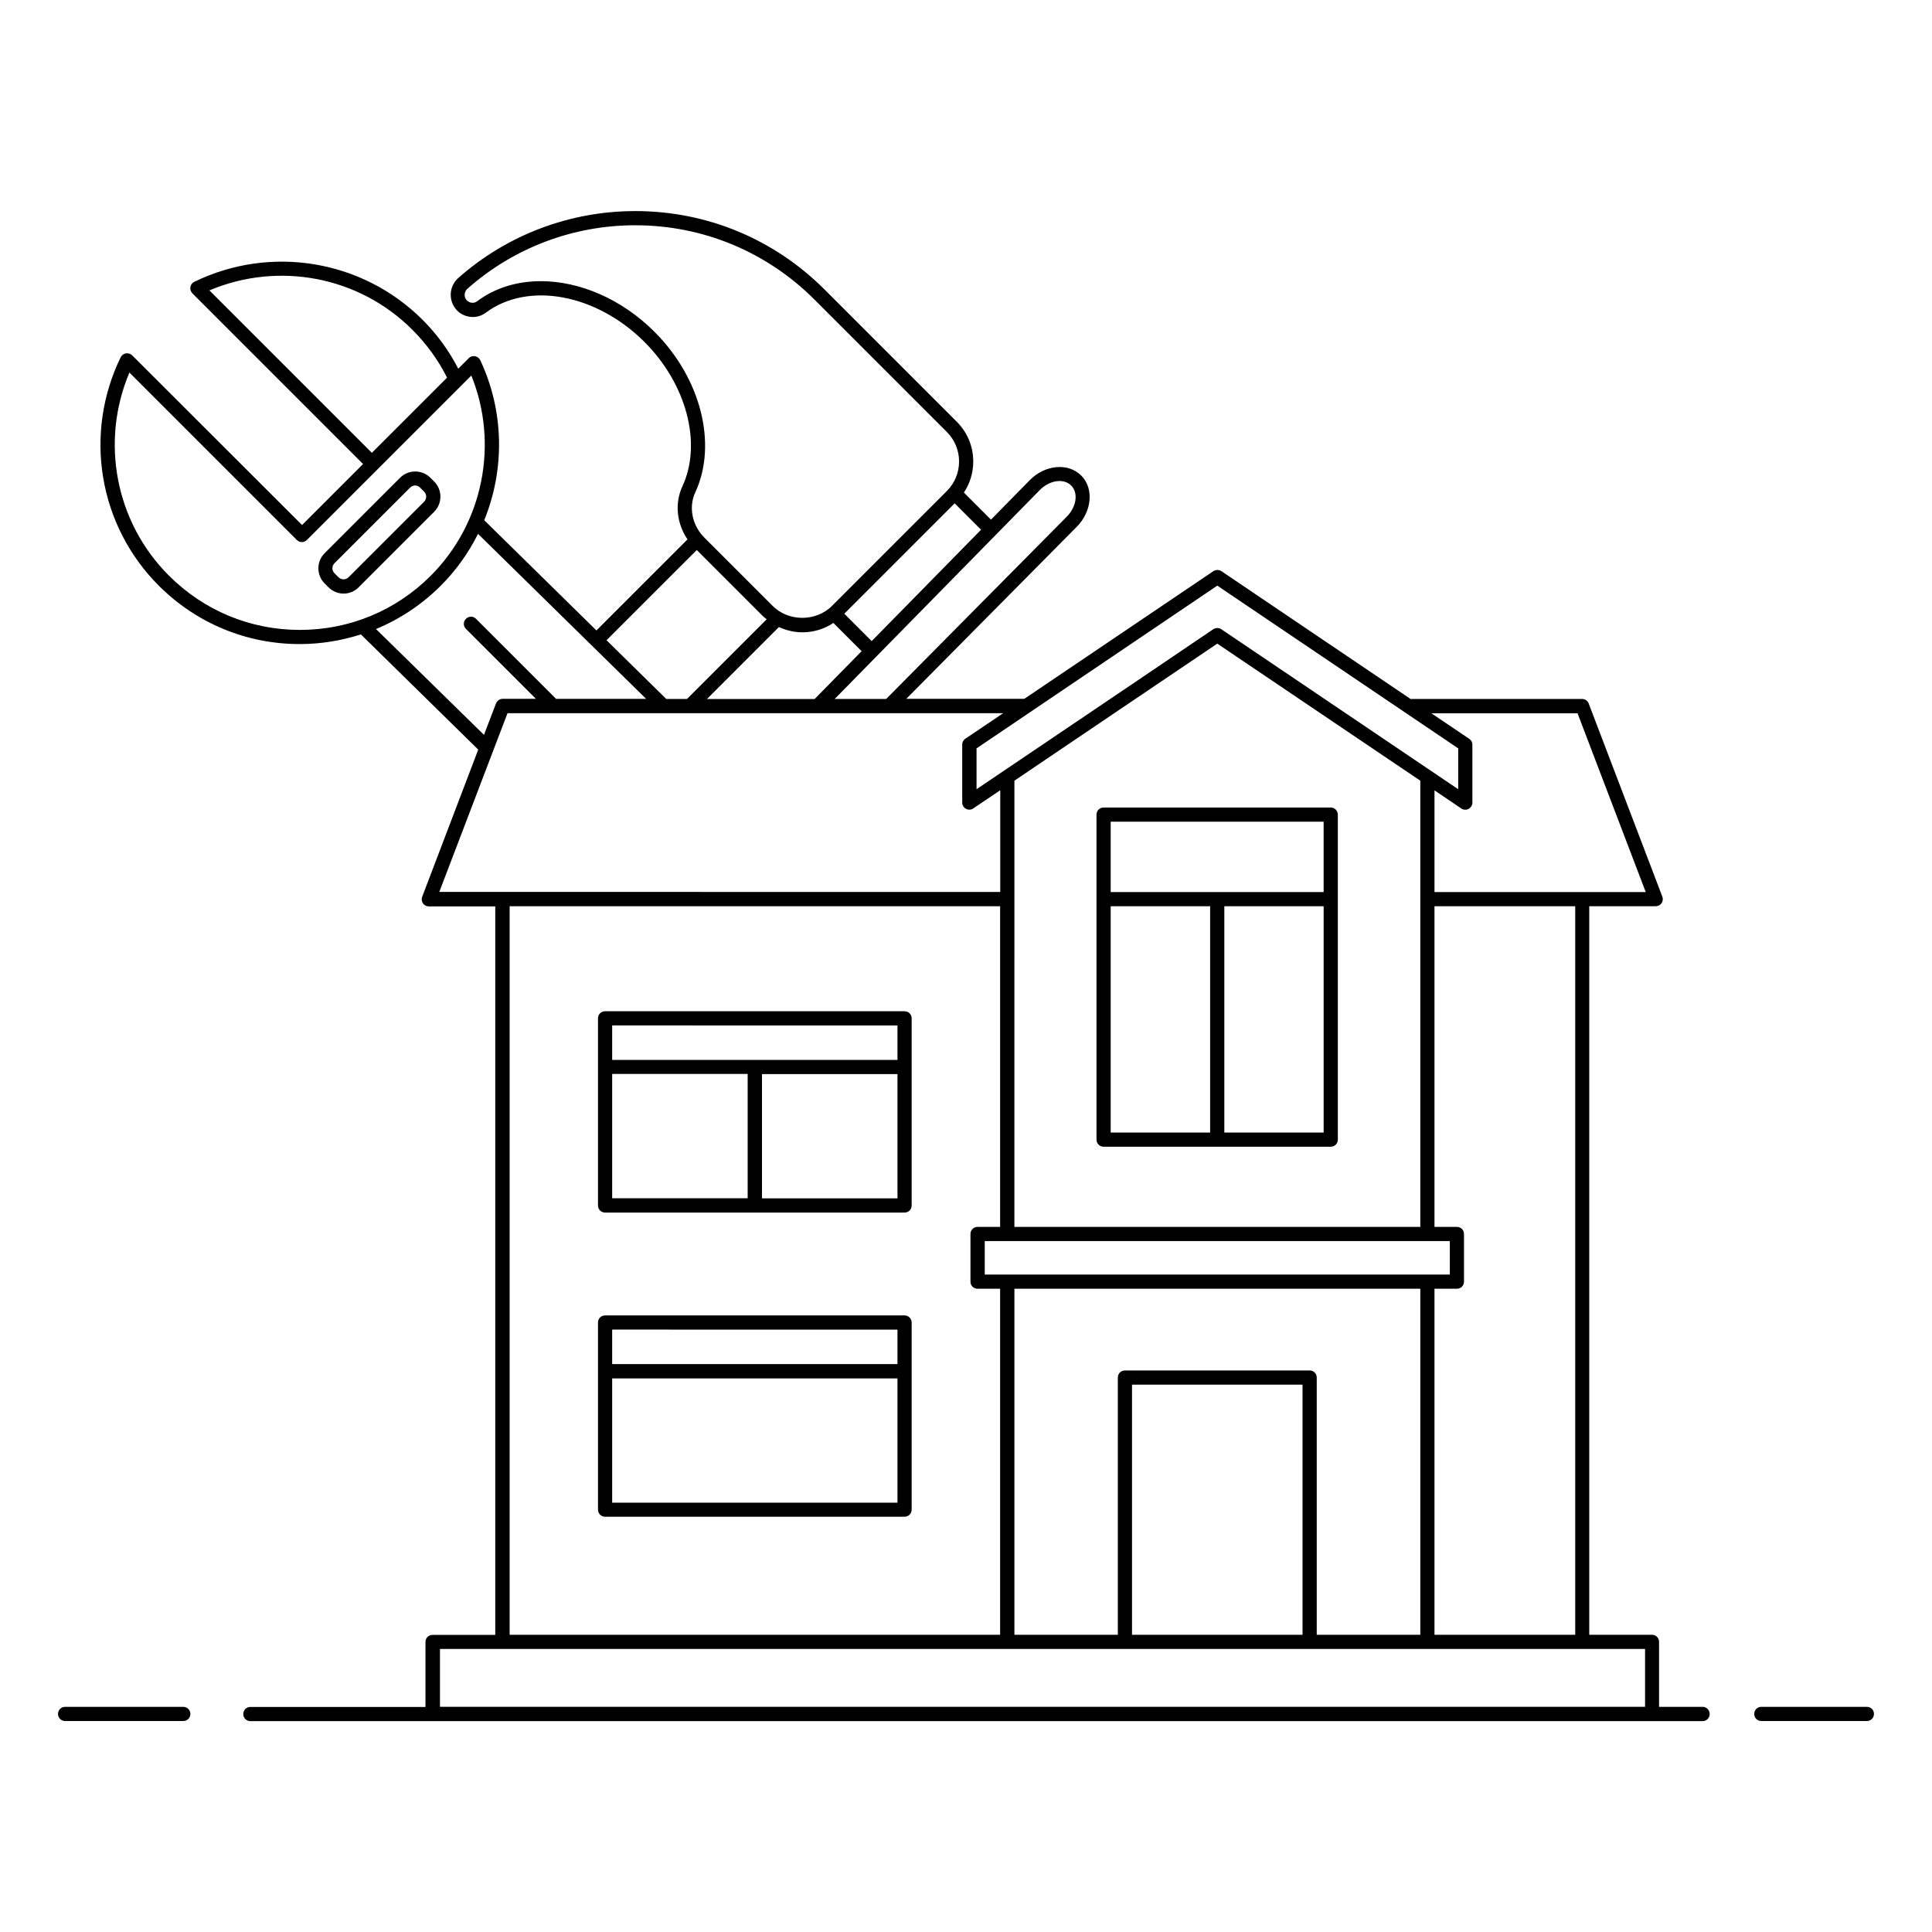 <?xml version="1.0" encoding="UTF-8"?>
<!-- Uploaded to: SVG Repo, www.svgrepo.com, Generator: SVG Repo Mixer Tools -->
<svg fill="#000000" width="800px" height="800px" version="1.1" viewBox="144 144 512 512" xmlns="http://www.w3.org/2000/svg">
 <g>
  <path d="m595.21 596.33h-11.543v-17.219c0-1.055-0.828-1.879-1.879-1.879h-16.617l-0.004-193.07h17.633c0.602 0 1.203-0.301 1.543-0.828s0.414-1.164 0.188-1.73l-19.512-51.172c-0.262-0.715-0.977-1.203-1.766-1.203l-45.121 0.004c-0.113 0-0.188 0.039-0.262 0.039l-50.191-33.914c-0.641-0.414-1.465-0.414-2.106 0l-50.117 33.84h-31.281l45.152-45.57c4.062-4.098 4.625-10.188 1.203-13.609-3.422-3.422-9.551-2.894-13.609 1.203l-10.301 10.488-7.18-7.18c1.617-2.406 2.481-5.266 2.481-8.234 0-3.984-1.543-7.707-4.363-10.527l-35.078-35.078c-13.387-13.387-31.207-20.754-50.117-20.754-17.297 0-33.949 6.277-46.883 17.707-1.242 1.09-1.992 2.668-2.031 4.324-0.039 1.617 0.562 3.16 1.691 4.324 2.031 2.031 5.301 2.293 7.559 0.602 11.203-8.383 29.328-5.039 42.109 7.746 11.168 11.168 15.301 26.922 10.039 38.238-2.106 4.512-1.504 9.887 1.355 14.062l-24.137 24.137-29.738-29.215c5.453-13.387 5.34-28.801-1.055-42.41-0.262-0.562-0.789-0.941-1.391-1.055-0.602-0.113-1.242 0.074-1.656 0.527l-2.781 2.781c-2.445-4.738-5.602-9.098-9.438-12.934-15.902-15.902-40.23-19.965-60.531-10.078-0.562 0.262-0.941 0.789-1.016 1.391-0.113 0.602 0.113 1.203 0.527 1.656l45.23 45.23-16.168 16.168-45.012-44.965c-0.414-0.414-1.055-0.602-1.656-0.527-0.602 0.113-1.129 0.488-1.391 1.016-9.887 20.266-5.867 44.59 10.078 60.531 9.965 9.965 23.234 15.492 37.336 15.492 5.602 0 11.055-0.902 16.242-2.559l31.094 30.531-14.852 38.988c-0.227 0.562-0.152 1.242 0.188 1.73 0.34 0.527 0.941 0.828 1.543 0.828h17.633v193.06h-16.617c-1.055 0-1.879 0.828-1.879 1.879v17.219h-46.398c-1.055 0-1.879 0.828-1.879 1.879 0 1.055 0.828 1.879 1.879 1.879h384.85c1.055 0 1.879-0.828 1.879-1.879s-0.828-1.918-1.879-1.918zm-341.91-364.92c3.762 3.762 6.844 8.008 9.176 12.672l-19.926 19.926-43.055-43.051c18.348-7.742 39.668-3.723 53.805 10.453zm308.15 345.82h-37.297v-91.699h5.941c1.055 0 1.879-0.828 1.879-1.879v-12.633c0-1.055-0.828-1.879-1.879-1.879h-5.941v-84.973h37.297zm-72.262 0h-45.191v-66.285h45.191zm3.762 0v-68.164c0-1.055-0.828-1.879-1.879-1.879h-48.953c-1.055 0-1.879 0.828-1.879 1.879v68.164h-27.41v-91.699h107.57v91.699zm-80.121-226.34 25.98-17.559 27.785-18.762 53.801 36.32v118.25h-107.57zm115.39 122.01v8.875l-123.25-0.004v-8.875zm33.836-139.9 18.086 47.41h-55.984v-26.957l7.106 4.812c0.562 0.375 1.316 0.414 1.918 0.113 0.602-0.34 1.016-0.977 1.016-1.656v-15.379c0-0.641-0.301-1.203-0.828-1.543l-10.039-6.769 38.727 0.004zm-95.457-33.801 63.84 43.125v10.828l-62.789-42.41c-0.641-0.414-1.465-0.414-2.106 0l-20.828 14.098-41.922 28.312v-10.828zm-47.035-25.34c2.633-2.633 6.316-3.16 8.309-1.203 1.957 1.957 1.43 5.676-1.203 8.309l-47.824 48.273h-13.648zm-62.941 37.711c2.969 0 5.828-0.863 8.234-2.481l7.481 7.481-12.445 12.672h-28.535l19.062-19.062c1.918 0.863 4.023 1.391 6.203 1.391zm18.387 2.328-7.258-7.258 29.25-29.25 6.992 6.992zm-57.562-81.961c-8.762-8.762-19.891-13.422-30.117-13.422-6.242 0-12.105 1.73-16.918 5.34-0.789 0.602-1.918 0.488-2.668-0.227-0.414-0.414-0.641-0.941-0.602-1.543 0-0.602 0.301-1.203 0.789-1.617 12.258-10.828 28.012-16.77 44.402-16.77 17.934 0 34.777 6.992 47.484 19.664l35.078 35.078c2.106 2.106 3.269 4.887 3.269 7.859 0 2.969-1.164 5.754-3.269 7.859l-30.418 30.418c-4.211 4.211-11.504 4.211-15.715 0l-18.086-18.086c-3.269-3.269-4.25-8.121-2.406-12.031 5.906-12.785 1.469-30.266-10.824-42.523zm11.203 57.824 17.445 17.445c0.34 0.34 0.715 0.602 1.09 0.902l-21.129 21.129h-5.488l-15.828-15.566zm-139.9 6.769c-14.176-14.176-18.199-35.492-10.453-53.801l44.367 44.367c0.754 0.754 1.918 0.754 2.668 0l43.574-43.574c7.332 18.121 3.16 39.141-10.754 53.051-9.285 9.285-21.582 14.363-34.703 14.363-13.121-0.008-25.414-5.121-34.699-14.406zm54.891 14.172c6.356-2.633 12.184-6.504 17.184-11.504 4.062-4.062 7.371-8.723 9.852-13.723l44.555 43.727h-23.914c-0.039-0.039-0.039-0.074-0.074-0.113l-21.094-21.094c-0.754-0.754-1.918-0.754-2.668 0-0.754 0.754-0.754 1.918 0 2.668l18.535 18.535h-8.797c-0.789 0-1.465 0.488-1.766 1.203l-3.195 8.348zm34.855 22.297h131.37l-10.039 6.769c-0.527 0.34-0.828 0.941-0.828 1.543v15.379c0 0.715 0.375 1.316 1.016 1.656 0.262 0.152 0.562 0.227 0.863 0.227 0.375 0 0.754-0.113 1.055-0.34l7.144-4.812v26.957l-148.66-0.008zm0.562 51.168h129.98v84.973h-5.977c-1.055 0-1.879 0.828-1.879 1.879v12.633c0 1.055 0.828 1.879 1.879 1.879h5.977v91.699l-129.98 0.004zm-18.461 212.16v-15.34h319.36v15.34z"/>
  <path d="m192.57 596.33h-31.316c-1.055 0-1.879 0.828-1.879 1.879 0 1.055 0.828 1.879 1.879 1.879h31.32c1.055 0 1.879-0.828 1.879-1.879 0-1.051-0.867-1.879-1.883-1.879z"/>
  <path d="m638.74 596.33h-27.973c-1.055 0-1.879 0.828-1.879 1.879 0 1.055 0.828 1.879 1.879 1.879h27.973c1.055 0 1.879-0.828 1.879-1.879 0.004-1.051-0.824-1.879-1.879-1.879z"/>
  <path d="m259.08 271.64-1.055-1.055c-2.18-2.18-5.789-2.18-7.973 0l-20.039 20.039c-2.18 2.18-2.18 5.789 0 7.973l1.055 1.055c1.09 1.09 2.559 1.656 3.984 1.656 1.43 0 2.894-0.562 3.984-1.656l20.039-20.039c2.184-2.223 2.184-5.793 0.004-7.973zm-2.668 5.301-20.039 20.039c-0.754 0.754-1.918 0.715-2.668 0l-1.055-1.055c-0.754-0.715-0.754-1.918 0-2.668l20.039-20.039c0.375-0.375 0.863-0.562 1.316-0.562 0.453 0 0.977 0.188 1.316 0.562l1.055 1.055c0.75 0.75 0.75 1.914 0.035 2.668z"/>
  <path d="m496.66 358h-60.195c-1.055 0-1.879 0.828-1.879 1.879v86.137c0 1.055 0.828 1.879 1.879 1.879h60.195c1.055 0 1.879-0.828 1.879-1.879v-86.133c0-1.016-0.828-1.883-1.879-1.883zm-1.883 3.762v18.648h-56.434v-18.648zm-56.434 22.406h26.355v59.969h-26.355zm30.117 59.969v-59.969h26.32v59.969z"/>
  <path d="m383.72 411.99h-79.367c-1.055 0-1.879 0.828-1.879 1.879v49.59c0 1.055 0.828 1.879 1.879 1.879h79.367c1.055 0 1.879-0.828 1.879-1.879v-49.59c0-1.051-0.828-1.879-1.879-1.879zm-1.879 3.762v9.137l-75.609-0.004v-9.137zm-75.609 12.855h35.906v32.938h-35.906zm39.703 32.973v-32.938h35.906v32.938z"/>
  <path d="m383.72 492.6h-79.367c-1.055 0-1.879 0.828-1.879 1.879v49.59c0 1.055 0.828 1.879 1.879 1.879h79.367c1.055 0 1.879-0.828 1.879-1.879v-49.59c0-1.016-0.828-1.879-1.879-1.879zm-1.879 3.762v9.137l-75.609-0.004v-9.137zm-75.609 45.867v-32.938h75.609v32.938z"/>
 </g>
</svg>